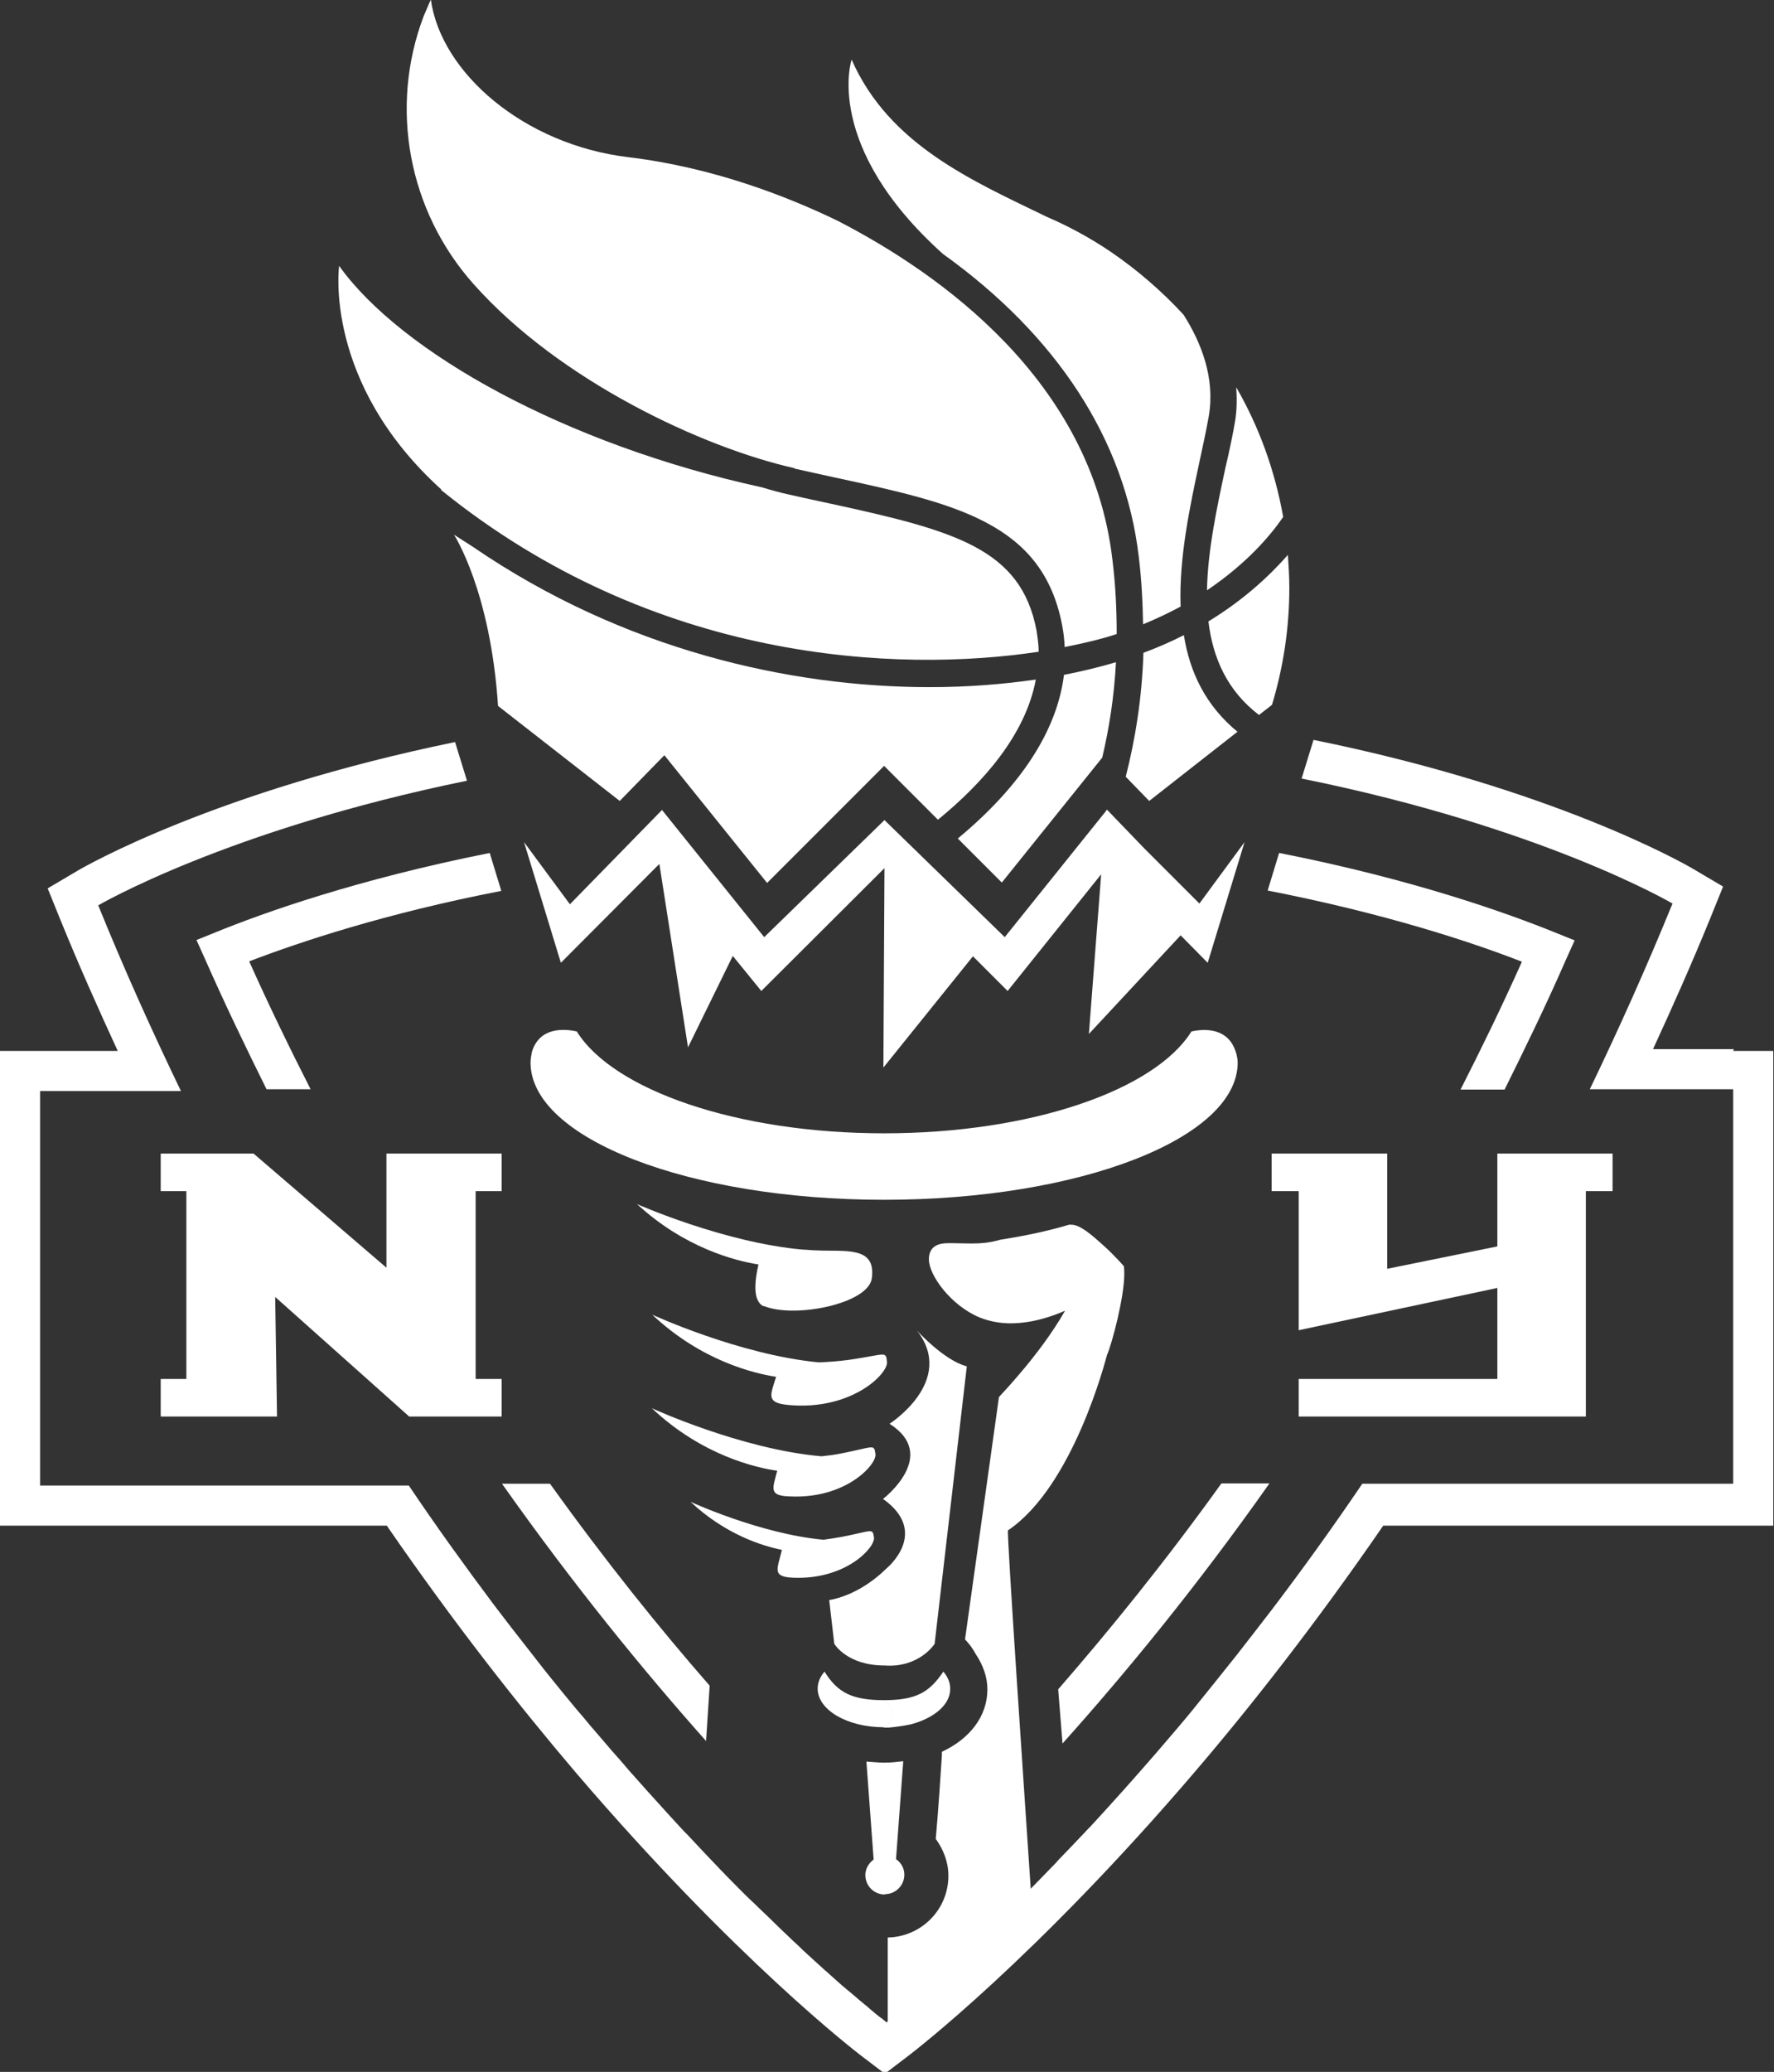 <?xml version="1.0" encoding="UTF-8"?><svg id="Layer_1" xmlns="http://www.w3.org/2000/svg" viewBox="0 0 49.12 57.35"><rect x="0" y="0" width="49.12" height="57.35" fill="#333333" stroke="none"/><defs><style>.cls-1{fill:#fff;stroke-width:0px;}</style></defs><path class="cls-1" d="M26.31,46.74c0-.17-.07-.33-.19-.47-.39.58-.76.79-1.65.79h0s.59.37,0,.76c.04,0,.09,0,.13,0,.14-.01.37-.04.62-.09.64-.17,1.09-.54,1.09-.98Z"/><path class="cls-1" d="M27.73,24.44l2.79-3.47c.19-.81.33-1.68.38-2.64-.44.13-.93.25-1.44.35-.19,1.54-1.19,3.08-2.94,4.53l1.22,1.22Z"/><path class="cls-1" d="M34.27,20.26c-.89-.73-1.33-1.66-1.49-2.68-.35.18-.72.34-1.12.49-.04,1.27-.23,2.41-.49,3.43l.65.67,2.45-1.92Z"/><polygon class="cls-1" points="13.89 32.97 13.89 31.93 10.7 31.93 10.7 35.09 7.02 31.93 4.45 31.93 4.45 32.97 5.16 32.97 5.16 38.17 4.45 38.17 4.45 39.21 7.67 39.21 7.62 35.9 11.33 39.21 13.89 39.21 13.89 38.17 13.17 38.17 13.17 32.97 13.89 32.97"/><polygon class="cls-1" points="41.46 31.93 41.46 34.5 38.41 35.12 38.41 31.93 35.96 31.93 35.96 31.93 35.21 31.93 35.21 32.97 35.96 32.97 35.96 36.82 41.46 35.65 41.46 38.17 35.96 38.17 35.96 39.21 43.91 39.21 43.91 39.21 43.91 38.17 43.91 32.97 44.65 32.97 44.65 31.93 43.91 31.93 43.91 31.93 41.46 31.93"/><polygon class="cls-1" points="32.69 25.89 33.44 26.65 34.46 23.31 33.21 25.01 31.68 23.48 30.65 22.41 30.64 22.43 30.63 22.42 30.63 22.44 27.82 25.94 24.49 22.7 21.16 25.94 18.33 22.42 15.78 25.03 14.51 23.31 15.53 26.65 18.25 23.92 18.26 23.93 19.05 28.99 20.29 26.46 21.08 27.43 24.49 24.03 24.46 29.55 26.94 26.47 27.9 27.43 30.49 24.2 30.15 28.62 32.69 25.89"/><path class="cls-1" d="M21.15,36.15c.85.35,2.9-.06,2.99-.77.12-.9-.74-.73-1.54-.77-.13,0-.25-.02-.36-.02-2.19-.19-4.6-1.26-4.6-1.26,1.31,1.21,2.72,1.57,3.36,1.67-.1.45-.17,1.02.15,1.16Z"/><path class="cls-1" d="M24.56,37.71c-.03-.33-.02-.22-1.05-.07-.3.04-.58.06-.84.07-2.2-.21-4.61-1.32-4.61-1.32,1.37,1.29,2.84,1.63,3.43,1.72-.16.51-.29.72.34.78,1.74.16,2.76-.86,2.73-1.19Z"/><path class="cls-1" d="M21.86,41.42c1.55.08,2.42-.88,2.38-1.17-.04-.29-.03-.2-.94-.02-.19.04-.38.06-.55.08h0c-2.22-.19-4.7-1.33-4.7-1.33,1.4,1.32,2.91,1.65,3.47,1.73-.12.48-.25.69.33.71Z"/><path class="cls-1" d="M21.94,43.67c1.47.07,2.29-.83,2.26-1.11-.04-.27-.03-.19-.89-.02-.18.03-.35.06-.51.08-1.75-.16-3.68-1.05-3.68-1.05.96.9,1.98,1.22,2.53,1.33-.12.52-.29.74.29.77Z"/><polygon class="cls-1" points="24.49 46.1 24.5 46.1 24.5 46.1 24.5 46.1 24.49 46.1 24.49 46.1 24.49 46.1"/><path class="cls-1" d="M25.88,45.49l.89-7.67c-.63-.16-1.38-.99-1.38-.99,1.09,1.4-.76,2.58-.76,2.58,1.39.88-.18,2.08-.18,2.08,1.31.93.1,1.92.1,1.92h0c-.68.67-1.35.84-1.59.88l.14,1.21s.35.6,1.39.6h0c.97.07,1.39-.6,1.39-.6Z"/><path class="cls-1" d="M24.48,47.82h0c.59-.39,0-.76,0-.76h0c-.89,0-1.29-.21-1.65-.79-.12.14-.19.3-.19.47,0,.59.82,1.07,1.83,1.07Z"/><path class="cls-1" d="M29.42,48.26c1.73-1.93,3.7-4.32,5.73-7.2h-1.33c-1.58,2.2-3.12,4.09-4.52,5.7l.12,1.5Z"/><path class="cls-1" d="M19.55,48.19l.1-1.53c-1.38-1.58-2.88-3.44-4.42-5.59h-1.33c2,2.83,3.94,5.2,5.65,7.12Z"/><path class="cls-1" d="M35.42,23.6l-.32,1.05c3.23.63,5.63,1.42,7.04,1.97-.55,1.23-1.12,2.4-1.7,3.54h1.22c.58-1.17,1.16-2.36,1.71-3.62l.23-.51-.52-.21c-1.33-.54-3.95-1.48-7.66-2.21Z"/><path class="cls-1" d="M13.56,23.61c-3.67.73-6.28,1.66-7.6,2.2l-.52.21.23.51c.55,1.25,1.13,2.45,1.71,3.62h1.22c-.58-1.14-1.15-2.31-1.7-3.54,1.41-.54,3.78-1.33,6.98-1.95l-.32-1.05Z"/><path class="cls-1" d="M34.23,29.16c-.2-.72-.87-.69-1.24-.61-1.01,1.62-4.43,2.82-8.51,2.82h0c-4.08,0-7.5-1.2-8.51-2.82-.36-.08-1.03-.12-1.24.56-.02.1-.04.2-.04.3,0,2.1,4.38,3.8,9.79,3.8h0c5.41,0,9.79-1.7,9.79-3.8,0-.09-.02-.17-.04-.26Z"/><path class="cls-1" d="M48.01,29.04h-2.24c.54-1.17,1.07-2.36,1.58-3.61l.36-.89-.83-.49c-.22-.13-3.85-2.22-10.51-3.57l-.33,1.07c6.69,1.35,10.27,3.46,10.27,3.46-.73,1.79-1.5,3.5-2.29,5.14h3.97v10.92h-10.27c-.84,1.24-1.68,2.4-2.5,3.48-.34.44-.67.87-1,1.29-.04.05-.08.1-.12.15-.32.4-.63.79-.94,1.17-.04.05-.08.1-.12.15-.31.38-.63.75-.93,1.1-.02.02-.04.05-.06.07-.64.74-1.26,1.43-1.84,2.06-.02.02-.03.04-.05.05-.29.31-.57.6-.84.88-.02.02-.04.04-.06.07-.25.26-.49.5-.72.74-.17-2.53-.67-9.89-.63-9.92,1.8-1.21,2.7-4.7,2.74-4.85.15-.34.48-1.62.48-2.24,0-.07,0-.14-.01-.2h0s0-.02,0-.02c0,0-.25-.29-.56-.57-.31-.28-.65-.58-.89-.58-.02,0-.05,0-.07,0-.96.29-1.91.41-1.92.42h0s0,0,0,0c-.27.08-.53.1-.78.1-.21,0-.41-.01-.58-.01-.17,0-.31.01-.42.08-.11.06-.18.19-.18.36,0,0,0,0,0,.01,0,.44.61,1.28,1.41,1.61.28.11.57.16.85.16.65,0,1.24-.23,1.51-.35-.35.62-.84,1.26-1.26,1.75-.22.26-.42.48-.57.64l-.94,6.71c.1.1.21.24.3.41.2.3.32.63.32.97,0,.75-.49,1.37-1.26,1.73v.1c-.03.48-.1,1.54-.17,2.31.21.29.35.64.35,1.02,0,.94-.75,1.69-1.68,1.71v2.32s-.03.03-.03.03c0,0-.04-.03-.11-.09-.02-.02-.04-.03-.07-.05-.03-.02-.06-.05-.1-.08-.05-.04-.11-.09-.18-.15-.04-.04-.09-.08-.14-.12-.05-.04-.11-.09-.17-.14-.08-.07-.17-.15-.27-.23-.06-.05-.12-.1-.18-.15-.11-.1-.24-.21-.36-.32-.06-.06-.13-.11-.19-.17-.14-.13-.29-.26-.45-.41-.07-.06-.14-.13-.21-.2-.11-.1-.23-.21-.34-.32-.06-.06-.13-.12-.19-.18-.19-.19-.39-.38-.6-.58-.07-.07-.14-.14-.21-.2-.22-.21-.44-.44-.67-.67-.07-.08-.15-.15-.22-.23-.23-.24-.47-.49-.71-.75-.08-.09-.16-.17-.25-.26-.24-.26-.48-.52-.73-.8-.1-.11-.19-.21-.29-.32-.16-.18-.32-.36-.49-.55-.15-.18-.31-.36-.47-.54-.2-.23-.4-.47-.61-.71-.12-.15-.25-.3-.38-.45-.24-.29-.48-.58-.72-.88-.14-.17-.27-.34-.41-.52-.23-.29-.45-.58-.68-.87-.16-.21-.32-.42-.49-.64-.77-1.03-1.56-2.12-2.34-3.28H1.11v-10.92h3.9c-.79-1.64-1.56-3.34-2.29-5.14,0,0,3.56-2.09,10.21-3.45l-.33-1.07c-6.62,1.36-10.23,3.43-10.45,3.56l-.83.49.36.89c.51,1.25,1.04,2.44,1.58,3.61H0v13.14h10.71c1.88,2.73,3.68,5.01,5.23,6.83,4.42,5.17,7.75,7.72,7.89,7.83l.67.51.67-.51c.14-.11,3.48-2.66,7.9-7.83,1.55-1.81,3.35-4.1,5.23-6.83h10.8v-13.14h-1.11Z"/><path class="cls-1" d="M12.21,13.56c5.9,4.78,12.64,5.07,16.55,4.48,0-.19-.03-.39-.06-.59-.43-2.26-2.25-2.76-5.71-3.51-.37-.08-.75-.16-1.14-.25-.23-.05-.49-.12-.75-.2-5.46-1.19-10-3.74-11.71-6.13,0,0-.45,3.22,2.83,6.19Z"/><path class="cls-1" d="M22,12.97c.39.09.77.17,1.13.25,3.33.72,5.74,1.25,6.28,4.09.04.2.06.4.07.6.56-.11,1.05-.23,1.44-.36,0-.66-.03-1.35-.12-2.07-.58-4.95-4.78-7.91-7.59-9.36-1.42-.69-3.48-1.49-5.82-1.77-2.89-.35-5.18-2.34-5.46-4.36,0,0-.08.17-.2.46-.96,2.53-.42,5.39,1.38,7.41,2.38,2.68,6.35,4.53,8.89,5.1Z"/><path class="cls-1" d="M26.11,7.03c3.17,2.27,5.04,5.16,5.42,8.37.08.65.11,1.28.12,1.88.37-.15.72-.32,1.04-.49-.05-1.35.26-2.78.52-4,.1-.46.19-.88.26-1.27.18-1.06-.21-2.04-.7-2.81-.6-.65-1.27-1.23-2-1.73-.56-.38-1.16-.71-1.79-.98-2.06-1-4.36-1.99-5.4-4.35,0,0-.8,2.39,2.53,5.38Z"/><path class="cls-1" d="M35.53,14.31c-.23-1.29-.67-2.5-1.3-3.59.02.3.02.61-.03.93-.07.4-.16.84-.27,1.3-.23,1.08-.49,2.27-.51,3.39,1.08-.73,1.73-1.48,2.11-2.03Z"/><path class="cls-1" d="M33.46,17.2c.12,1.01.52,1.92,1.4,2.59l.36-.28c.31-1.03.48-2.11.48-3.24,0-.31-.02-.61-.04-.91-.52.59-1.23,1.25-2.2,1.84Z"/><path class="cls-1" d="M18.4,20.91l2.84,3.53,3.24-3.24v-.02h0s0,0,0,0v.02l1.49,1.49c1.26-1.03,2.43-2.36,2.71-3.88-.9.13-1.89.21-2.94.21-3.84,0-8.46-1.02-12.64-3.88l-.53-.34s1.01,1.54,1.22,4.74l3.37,2.63,1.23-1.26Z"/><path class="cls-1" d="M24.5,52.43c.3,0,.54-.24.54-.54,0-.18-.09-.33-.23-.43l.2-2.71c-.17.02-.34.04-.52.04s-.34-.02-.5-.03l.2,2.71c-.13.1-.23.25-.23.43,0,.3.24.54.54.54Z"/></svg>